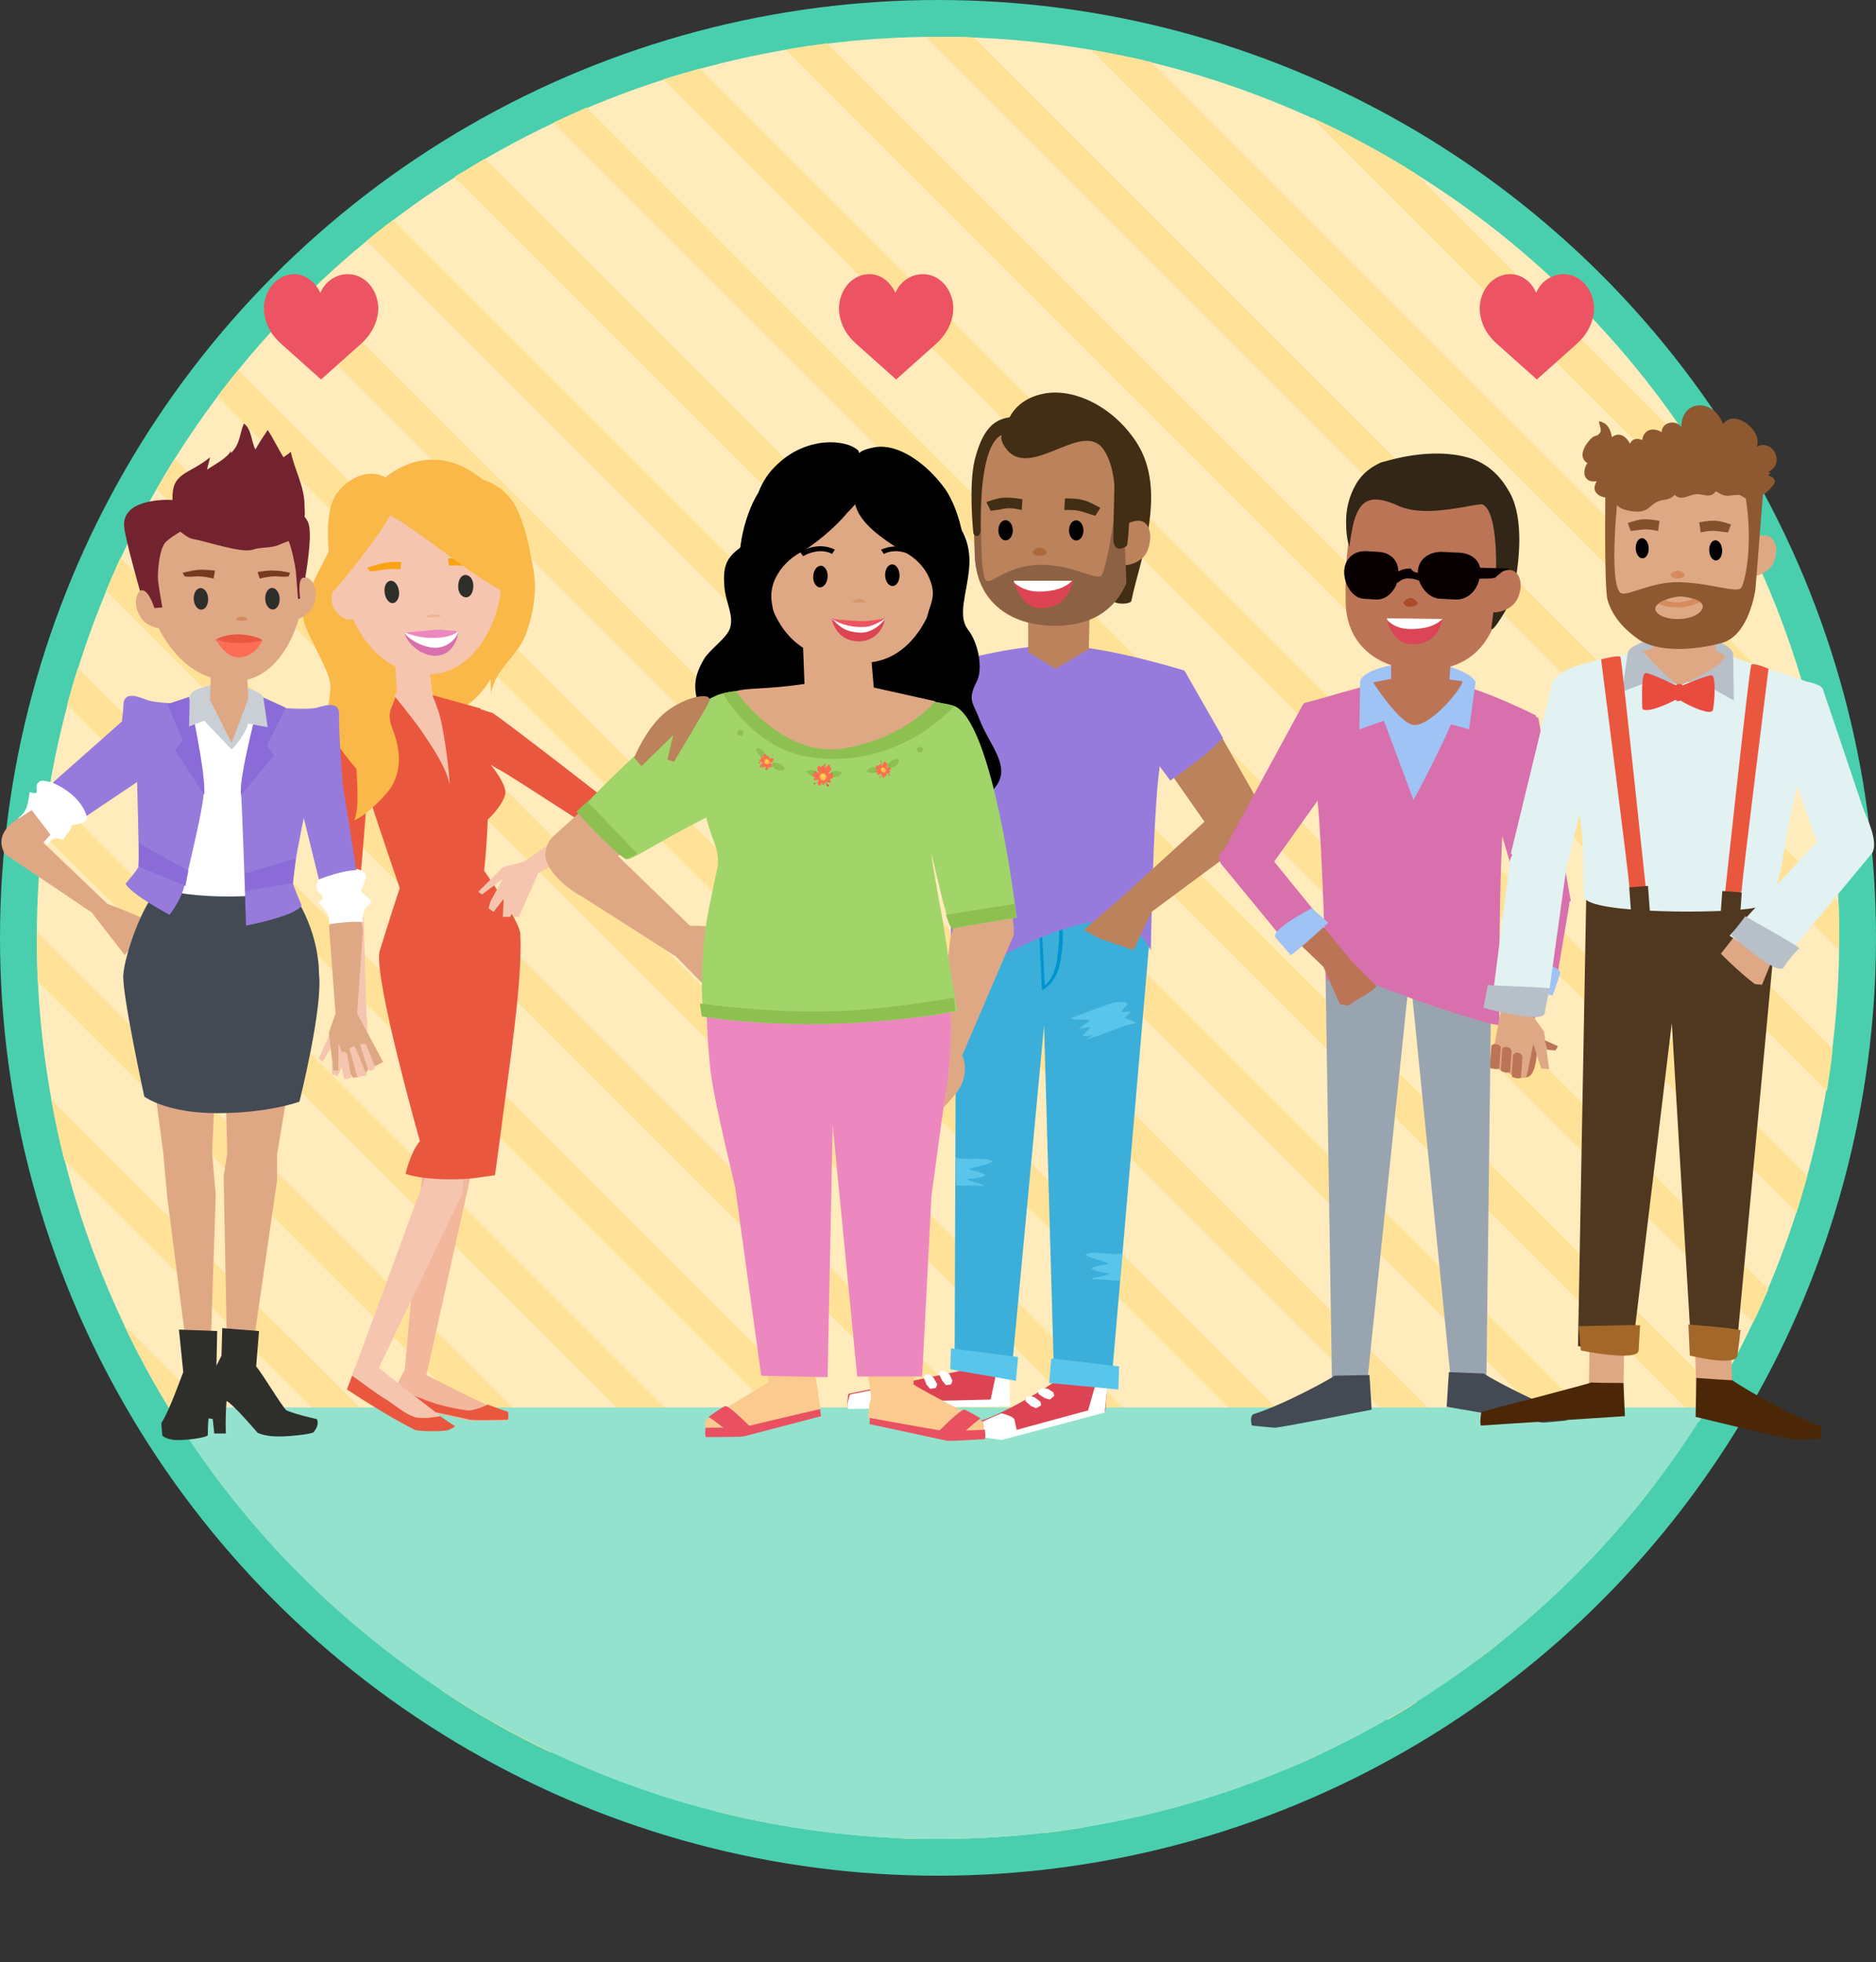 <svg version="1.1" id="know01" xmlns="http://www.w3.org/2000/svg" x="0px" y="0px" width="260px" height="272px" viewBox="0 0 260 272" xml:space="preserve"><rect x="0" y="0" width="260" height="272" fill="#333333" stroke="none"/><style type="text/css">.st0{fill:#49CFAE;} .st1{fill:#FFEBBB;} .st2{fill:#FFE298;} .st3{fill:#ED5463;} .st4{fill:#92E2CE;} .st5{fill:#F5C5AF;} .st6{fill:#2E2E2B;} .st7{fill:#FAB848;} .st8{fill:#F2B79C;} .st9{fill:#EA573F;} .st10{fill:#82512C;} .st11{fill:#FFE5A0;} .st12{fill:#F9A312;} .st13{fill:#D870AD;} .st14{fill:#F2B193;} .st15{fill:#ED87C0;} .st16{fill:#FFFFFF;} .st17{fill:#DFA885;} .st18{fill:#434A54;} .st19{fill:#977BDC;} .st20{fill:#8B6BD8;} .st21{fill:#CACFD6;} .st22{fill:#FBCA8E;} .st23{fill:#C5863E;} .st24{fill:#783A20;} .st25{fill:#FD6D56;} .st26{fill:#732330;} .st27{fill:#D48B5C;} .st28{fill:#DC4453;} .st29{fill:#3BAFDA;} .st30{fill:#0095CF;} .st31{fill:#BB825C;} .st32{fill:#5AC5EB;} .st33{fill:#422D15;} .st34{fill:#8D6144;} .st35{fill:#AD683A;} .st36{fill:#E95162;} .st37{fill:#BA7340;} .st38{fill:#543924;} .st39{fill:#A1D469;} .st40{fill:#8DC050;} .st41{fill:#E84D3F;} .st42{fill:#FB6E52;} .st43{fill:#F6BB43;} .st44{fill:#FFCE54;} .st45{fill:#D8966C;} .st46{fill:#99A4B1;} .st47{fill:#BC7457;} .st48{fill:#E6BD4B;} .st49{fill:#9EC3F4;} .st50{fill:#DC4457;} .st51{fill:#8B2A11;} .st52{fill:#312617;} .st53{fill:#080000;} .st54{fill:#A94C27;} .st55{fill:#4B2707;} .st56{fill:#503720;} .st57{fill:#E2F1F1;} .st58{fill:#B7BFC8;} .st59{fill:#A3672A;} .st60{fill:#8E5830;} .st61{fill:#D58B5C;} .st62{fill:#EA4B3F;}</style><circle class="st0" cx="130" cy="130" r="130"/><circle class="st1" cx="130" cy="130" r="124.9"/><path class="st2" d="M25.7 198.8l35.6 35.6c4.8 3.2 9.9 6.1 15.2 8.6l-59.3-59.3c2.4 5.1 5.3 10.2 8.5 15.1zM8.9 160.8l90.3 90.3c2.8.7 5.6 1.3 8.5 1.8L7.1 152.4c.5 2.8 1.1 5.6 1.8 8.4zM5.1 129.2v.8c0 2 .1 4 .1 6L124 254.8c2 .1 4 .1 6 .1h.8L5.1 129.2zM5.9 115.5l138.6 138.6c2-.2 3.9-.5 5.8-.8L6.7 109.7c-.3 1.9-.6 3.9-.8 5.8zM9.3 97.7l153 153 5.1-1.5L10.8 92.6c-.6 1.7-1 3.4-1.5 5.1zM14.7 81.9l163.4 163.4c1.5-.6 3.1-1.3 4.6-2l-166-166c-.7 1.6-1.4 3.1-2 4.6zM21.7 67.8l170.6 170.6c1.4-.8 2.8-1.6 4.1-2.5L24.2 63.6c-.9 1.4-1.7 2.8-2.5 4.2zM30.1 55L205 229.9c1.3-.9 2.5-1.9 3.7-2.9L33 51.3c-1 1.2-2 2.5-2.9 3.7zM216.4 220.2l3.3-3.3L43.1 40.3l-3.3 3.3 176.6 176.6zM50.8 33.4l175.8 175.8c1-1.2 2-2.5 2.9-3.7l-175-175c-1.3.9-2.5 1.9-3.7 2.9zM63 24.5L235.5 197c.9-1.4 1.7-2.7 2.5-4.1L67.2 22c-1.4.8-2.8 1.7-4.2 2.5zM76.7 17L243 183.3c.7-1.5 1.4-3 2.1-4.6L81.3 14.9c-1.6.7-3.1 1.4-4.6 2.1zM91.9 11L249 168.1l1.5-5.1L97 9.5c-1.7.5-3.5 1-5.1 1.5zM108.9 6.9l144.3 144.3c.3-1.9.6-3.8.8-5.8L114.6 6c-1.9.3-3.8.5-5.7.9zM130 5.1h-1.7l126.6 126.6V130c0-1.7 0-3.3-.1-5L135 5.2c-1.7-.1-3.3-.1-5-.1zM151.2 6.9l101.9 101.9c-.5-2.8-1.1-5.6-1.7-8.4L159.5 8.6c-2.7-.7-5.5-1.2-8.3-1.7zM181.8 16.3l62 62c-2.3-5-4.8-9.7-7.7-14.3l-40-40c-4.6-2.9-9.4-5.5-14.3-7.7z"/><g><path class="st3" d="M44.4 40.6c.6-1.5 2.1-2.6 3.8-2.6 2.3 0 4 2 4.2 4.3 0 0 .1.6-.1 1.6-.3 1.4-1.1 2.7-2.2 3.7l-5.6 5-5.6-5c-1.1-1-1.9-2.2-2.2-3.7-.2-1-.1-1.6-.1-1.6.2-2.3 1.9-4.3 4.2-4.3 1.5 0 2.9 1.1 3.6 2.6zm0 0"/></g><g><path class="st3" d="M124.1 40.6c.6-1.5 2.1-2.6 3.8-2.6 2.3 0 4 2 4.2 4.3 0 0 .1.6-.1 1.6-.3 1.4-1.1 2.7-2.2 3.7l-5.6 5-5.6-5c-1.1-1-1.9-2.2-2.2-3.7-.2-1-.1-1.6-.1-1.6.2-2.3 1.9-4.3 4.2-4.3 1.6 0 2.9 1.1 3.6 2.6zm0 0"/></g><g><path class="st3" d="M212.9 40.6c.6-1.5 2.1-2.6 3.8-2.6 2.3 0 4 2 4.2 4.3 0 0 .1.6-.1 1.6-.3 1.4-1.1 2.7-2.2 3.7l-5.6 5-5.6-5c-1.1-1-1.9-2.2-2.2-3.7-.2-1-.1-1.6-.1-1.6.2-2.3 1.9-4.3 4.2-4.3 1.6 0 3 1.1 3.6 2.6zm0 0"/></g><path class="st4" d="M130 254.9c45.1 0 84.7-23.9 106.6-59.8H23.4C45.3 231 84.9 254.9 130 254.9z"/><path class="st4" d="M130 254.9c45.1 0 84.7-23.9 106.6-59.8H23.4C45.3 231 84.9 254.9 130 254.9z"/><g><path class="st5" d="M44.2 146.7l1.9-4.3s1.3-1 2.2-1.7L46 128.1s.2-7.3 1.5-7.2c1.7.1 2.4 5.3 2.9 6.4l.4 13.8.1.1-.1 7.9h-1.2l-.4-.5-.4.4-.9.1-.4-1.5-.7 1.6-.8-.3v-1.1l.5-3.6-1.8 3-.5-.5z"/><path class="st6" d="M56.9 102.4s0-.1 0 0c0-.1-.1-.2-.1-.2l.1.2z"/><path class="st7" d="M63.9 65.9c3.3.3 6.4 1.4 8 5.2 1.1 2.6 1.6 5.4 2.1 8.3.4 2.5-.1 5.5-.9 7.9-1.1 3.7-4.5 5.1-5.1 9.1.1-.7 0-1.5 0-2.3-1.3 2.2-3.2 4-5.8 5.1-21.3 9 .3-33.5 1.7-33.3z"/><path class="st8" d="M54.9 192.6c0-.5.7-1.9 1.2-2.7l3.2-36.1 7.5 2.1-7.7 34.7c2.7 1.4 6.7 3.4 8.1 4h-.1c1.8.7 3.2 1.2 3.2 1.2s.2 1.1-.1 1.1c-.5 0-4.7.1-5.1 0-4.6-1-10.5-2.3-10.5-2.3l.3-2z"/><path class="st9" d="M54.9 192.5c1.9.7 3.7 1.5 5.6 2.1 1.4.4 2.8.7 4.2.9.8.1 2-.4 2.9-.8 1.6.6 2.8 1 2.8 1s.2 1.1-.1 1.1c-.5 0-4.7.1-5.1 0-4.6-1-10.5-2.3-10.5-2.3l.2-2c0 .1 0 0 0 0z"/><path class="st5" d="M48.8 190.7c.1-.3.3-1 .6-1.6l9-24.5c.9-.8.7-6 .9-6 1 .2 3.5 1.4 4.3 1.8 1.2.7.5 3.2.5 5l-11.6 24.2c2.6 2.1 6.5 5.1 7.8 6.1h-.1c1.6 1.1 1.1 1 1.1 1s-.1 1.1-.4 1c-.4-.2-2.9-.1-3.3-.3l-9.6-4.8.8-1.9z"/><path class="st9" d="M48.8 190.7c1.6 1.1 3.2 2.4 4.9 3.4 1.2.8 2.3 1.8 3.7 2.3.8.3 2.7.1 3.6-.1 1.4 1 2.1 1.4 2.1 1.4s-.6.4-.9.5c-.8.3-4.3.2-4.7 0-4.2-2.1-9.4-5.6-9.4-5.6l.7-1.9z"/><path class="st10" d="M64.7 126.7zM67.9 128z"/><path class="st11" d="M54.8 69.5l-.7-.2c.2.2.4.2.7.2z"/><path class="st9" d="M48.2 99.4c.2-.1.3-.2.5-.2l.8-.4c.3-.2.6-.3.8-.4l6.2-3 10.1 2.8v.1l1.2.4c.1 0 .3.1.4.1.9.4 18.6 14.2 18.6 14.2l-3.2 2.9s-12.9-8.4-14.2-9.1c-.2-.1-.8-.4-1.4-.8.9 1.1 2.3 3.1 2 4.2-.3 1.1-1.5 2.6-2.4 3.4-.1 2.7-.3 5.2-.5 7.1 2.1 3 4.9 7.3 5 8.7.4 6.3-1.6 18.9-2.9 29.1-.2 1.5-.4 3-.6 4.4l-2.1.3c-3.1.5-8.3.3-10.3-.5.9-3.5 2-4.5 2-4.5s-6.4-22.6-5.6-26.3c0 0 1.5-4.9 2.8-8.8-1.4-4-4-11.9-4.5-13.4-.3 5-1.2 14.8-1.2 14.8l-3.5.2s-1-20.6-1.1-21.6c-.2-2.1 3.1-3.7 3.1-3.7z"/><path class="st7" d="M54.9 95.9c0 1.1-.8 2.1-.9 3.2 0 1.2.4 1.8.8 3.1.7 2.2.7 4.6-.4 6.6-.8 1.5-3.9 4.4-5.3 4.9.7-1.6.4-4.9.3-7.1-5.1-6.1-4-6.4-3.6-11.2.2-2.3-3.6-7.6-3.8-9.9-.2-2.6 3.6-8.8 3.7-9.4.3-6 9.3 17.2 9.2 19.8z"/><path class="st5" d="M47.2 80.8c-.1-.3-.1-.7-.1-1-.8-6.7 4.2-12 10.8-12.8 6.6-.8 10.7 4.7 11.5 11.4.8 6.7-3.2 14.3-9 15-.3 0-.5.1-.8.1l.4 3.1c.2.4.5 1.2.8 2.1 1 3.2 1.8 11.7 1.4 9.6-.5-2.1-2.3-4.8-3.8-7-1.4-2-3.8-4.9-3.8-4.9l.4-.4-.2-3.6c-2.6-1.3-4.6-3.8-5.9-6.6-.1 0-.2.1-.3.1-.9.1-2.4-1-2.6-2.4-.2-1.4.4-2.6 1.2-2.7z"/><path class="st6" d="M53.3 82.1c.1.9.6 1.5 1.1 1.5.6 0 1-.8.9-1.6-.1-.9-.6-1.5-1.1-1.5-.6 0-1 .7-.9 1.6zM63.5 81.3c0 .9.5 1.5 1.1 1.5.6 0 1-.7 1-1.6 0-.9-.5-1.5-1.1-1.5-.6 0-1 .7-1 1.6z"/><path class="st12" d="M55.6 77.9s-1.5-.1-2.7.2c-.8.2-2 .6-2 .6l.4.5s.7 0 1.6-.2c.9-.2 2.6-.1 2.6-.1l.1-1zM62.1 77.4s1.5-.1 2.7.2c.8.2 2 .6 2 .6l-.4.5s-.7 0-1.6-.2c-.9-.2-2.6-.1-2.6-.1l-.1-1z"/><path class="st13" d="M56.1 87.8c.1.9 1.9 3.1 4.2 3.1 2.4 0 3.2-2.4 3.2-3.4 0 0-.7 1.3-3.3 1.4-2.1.2-4.2-1.5-4.1-1.1z"/><path class="st7" d="M46.9 68.1c3-3.5 6.1-2.3 6.5-1.9 0 0 7.2-6.7 15.2 1.9 1.2 1.3 2.5 7.1 2.6 14.6-5.3-2.3-11.5-8-17.1-11.3-2.1 3.7-8.3 11.4-8.2 10.7 0-4-1.5-11.1 1-14z"/><path class="st14" d="M61.1 85.4c0-.2-.5-.2-1-.2-.6 0-1 .2-1 .3 0 .2 2 0 2-.1z"/><path class="st15" d="M63.4 87.5s-2.8-.3-3-.2c-1.2.1-4.4.4-4.4.4s2.4 1.4 4.3 1.3c2-.1 3.1-1.5 3.1-1.5z"/><path class="st16" d="M56.1 87.7c.1.5 2.2 2.1 4.3 2.1 2.1-.1 3.1-1.8 3.1-2.3 0 0-.7.8-2.8.9-3.1.2-4.7-.9-4.6-.7z"/><path class="st5" d="M86.1 115.4l-13.2 6.4-.8-2 11-7.6c-.1-.1 6.4-.2 3 3.2z"/><path class="st5" d="M72.8 119.3c-.1.2-3.1.9-3.1.9l-3.4 3.4.5.4 2.9-2.2-1.7 3.1-.3 1 .7.5 1.4-1.8-.1 2.5h1l.3-.6.2.6h.7l3.2-7.2-2.3-.6z"/><g><path class="st16" d="M10.7 108.6c.4.7.2 2 .6 2.7l.2.4c-.1-.1-.1-.3-.2-.4l-.1-.2c1.5 2.7 1 2.9-1.3 3.3 0 .8-.9 1.3-1.1 2-1.3-.4-1.5-.2-2.3.7-1.2-1.6-2.9-2.6-4-3.7 1.3-.9 1.4-2.1 1.6-3.6 1.7.5.6-.5 1.1-1.2.6-.8 1.1-.1 2.4-.2 1.7.1 1.9-1.9 3.1.2z"/><path class="st10" d="M36.9 129.4l-9.4-.2.1-5.2 11.3.2z"/><path class="st16" d="M32.1 96.2l-12.5 2.9-.2 7.1 3.7 21.7 16.2.7 3.2-22.9.8-6.3z"/><path class="st17" d="M46.5 140.5l-.9-12.1c.5-1.1.8-4.2 2.6-4.5 1.4-.2 2.1 5 2.1 5l-.8 11.6 3.6 6.7-1.1.6-.6-.3-.1.6-.7.6-1.1-1.3.2 1.9-.8.1-.6-1.1-1.4-3.7v3.8h-.7l-.6-5.1c-.2.2.5-1.6.9-2.8zM30.6 133.2l-1.2 26.6.5 5.9-.8 23.8c-1.2-.2-1.8-.5-3-.7l-2.9-22.7-.6-6.5-3-22.7c1.9-2.4 10.5-5.4 11-3.7zM42 138.4L38.4 160v3.6l-3.8 26.3c-1.1-.1-1.9-.2-3.1-.4l-.5-26.4.5-3.3-.7-24.5c.4-1.6 9.5.7 11.2 3.1z"/><path class="st6" d="M30.7 187.9l.1-3.8 5.1.4-.4 4.9c1 1.2 3.4 5.3 4.2 6.1 1.4.6 4.2 1.2 4.2 1.2s.2.3.1.8-.4.8-.5 1c-.2.3-3.9.7-5.5.6-1.6-.1-2.3-.5-2.3-.5s-3.4-4-4.3-4.4c-.2 2.3-.1 4.5-.1 4.5h-1.6l-.5-4.6-.1-3 1.6-3.2z"/><path class="st6" d="M22.4 197.2c1.1-1.7 2.7-6.3 3-7l-.6-5.9 5.3.2-.1 4.7c.2.4.4.8.5 1.1 0 .6.2 1.2.1 1.7-.1.2-.4 3.1-.3 2 .1-.8-.8 2.7-.8 2.7l-.6-.1c-.1 1.1-.1 2.1-.1 2.3 0 .4-3.4.8-4.6.7-1.2-.1-1.7-.6-1.7-.6s-.2-1.8-.1-1.8zM47.9 120.4c.1 0 .3.1.4.1l-.4-.1z"/><path class="st16" d="M46.8 120.3c.7.1 1.5 0 2.2.1l.4.1c-.1 0-.3-.1-.4-.1l-.2-.1c2.6.5 2.1 1.2 1.2 3.2.5.5 1.2 1 1.5 1.6-1 .7-1.3 1.4-1.2 2.7-1.5-.1-3.3.1-4.7.3.1-1.6-.6-1.9-1.4-3 1.2-1-.1-1.1-.3-1.9-.2-1 .3-1.2.9-2.2.9-1.4 0-1 2-.7z"/><path class="st17" d="M2.5 113.5l1.9-1.2 2.6 3.4-1 1.1 8.9 8.5c1.2.4 5.4 2.1 5.4 2.3 0 1.1-3 4.8-3 4.8l-4.5-5.8h.1L.7 118.4c-1.8-3 1.8-4.9 1.8-4.9z"/><path class="st18" d="M41.5 152.7s3.3-13.1 2.7-17.8c0 0 .2-5.8-3.9-11.5-4.4 1.2-14.1 1.2-18.2-.3-2.5 2.3-4.8 9.4-5 11.9-.3 2.3 2.9 17 2.9 17s3 2.3 10.1 2.3c7.2 0 11.4-1.6 11.4-1.6z"/><path class="st19" d="M16.9 100c.1-1 .2-1.8.2-2.3.1-1.9 1.9-1.2 3.2-.7 1.3.5 5.1.6 6.1.4 0 0 2 10 1.8 12.8-.1 1.9-1.7 8.7-2.7 12.8-.5 1.9-2 3.8-2 3.8s-5.3-2.8-6.1-4.3c0 0 1.8-2.1 1.8-2.4.1-1.4-.2-11.7-.2-11.7l-7 4.7s-.6-2.8-4.7-4.6l9.6-8.5z"/><path class="st20" d="M28.3 110.2l-4-6.2 1-1.4-2.1-5 3-1c0-.1 2.4 10.7 2.1 13.6zM19.3 116.9l6.8 3.8-.4 2.1-6.5-2.7z"/><path class="st19" d="M44.2 121.9c3.3-1.3 5.2-1.3 5.2-1.3l-1.9-11.8s-.6-7.8-.5-9.7c.1-1.9-1.8-1.4-3.1-1-1.3.3-5.1.1-6.2-.2l-1.4-.4s-3.1 9.5-2.9 12.2.7 18.6.7 18.6 6.9-1.3 7.7-2.8c0 0-1.2-2.8-1.2-3.1-.1-1.4 1.5-9 1.5-9l2.1 8.5z"/><path class="st20" d="M33.4 110.2l4.6-5.5-1-1.4 2.6-5.2-3.5-1.6s-3 10.8-2.7 13.7zM41 119l-7.1 2.1.1 2.4 6.6-1.1z"/><path class="st21" d="M28.3 99.9l-2.1.8.1-4.2c.2-1.1 3.1-1.5 3.1-1.5l-.1 1c1.3-.3 3-.4 4.9.4v-1.1s2.1.7 2.3 1.4l.6 4.1-2.7-.5c-.5 1.8-2.3 3.6-2.3 3.6l-3.8-4z"/><path class="st22" d="M23.9 84.2c.2 1.4-.1 2.4-1 2.5-.9.1-2.5-.9-2.6-2.4-.2-1.4.4-2.7 1.3-2.8.9-.1 2.2 1.3 2.3 2.7z"/><path class="st23" d="M20.6 74.5s.1 0 0 0c.1 0 .1.1.2.1l-.2-.1zM20.8 74.6l.7.4c-.3-.1-.5-.3-.7-.4z"/><path class="st17" d="M19.8 81.6c.1 0 .1 0 .2-.1 0-.2-.1-.4-.1-.6-1-6.7 3.9-12.2 10.6-13.2 6.6-1 10.4 3.5 11.4 10.2.1.7.1 1.4.2 2 .1 0 .2 0 .3.1 1.2.4 1.7 2.1 1.1 3.8-.3.9-1.2 1.6-2.1 2-1.2 4.1-3.7 7.6-7.1 8.4l.1 2.7-2.3 6.1-3-6 .1-3.1c-3.2-1-5.6-3.7-7.2-6.8-1-.2-2.1-.7-2.6-1.7-.9-1.5-.7-3.2.4-3.8z"/><ellipse transform="rotate(177.17 27.826 83.056) scale(1)" class="st6" cx="27.8" cy="83.1" rx="1" ry="1.5"/><ellipse transform="matrix(-.999 .05 -.05 -.999 79.77 164.013)" class="st6" cx="37.9" cy="83" rx="1" ry="1.5"/><path class="st24" d="M29.8 79.1s-1.4-.2-2.5-.1c-.8.1-2 .4-2 .4l.3.5s.7.1 1.5 0c.9-.1 2.5.3 2.5.3l.2-1.1zM35.7 79.3s1.4-.3 2.5-.2c.8 0 2 .3 2 .3l-.2.5s-.7.1-1.5 0c-.9-.1-2.5.3-2.5.3l-.3-.9z"/><path class="st9" d="M36.4 88.8s-.3-.5-2.4-.8c-2.1-.3-3.8.4-4.1.7-.4.3 4.5 1.2 6.5.1z"/><path class="st25" d="M30 88.6c1.9.8 4.3.6 6.3.2l-.2.1.3-.2s-.8 2.1-2.9 2.4c-2.1.3-3.3-2-3.6-2.5-.1-.1-.1.2.1 0z"/><path class="st26" d="M23.9 69.3c-.1-3.9 2.1-3.4 5.2-5.9-.1.6-.3 1.1-.4 1.7 1-.7 2.8-1.6 3.3-2.6v.3c1.3-1.2 1.2-2.7 1.8-4.1 1.1.8 1 2.5 1.6 3.6.5-.9 1.1-1.8 1.7-2.7.8 1.2 1.5 2.7 2.2 3.8.3-.3.8-.5 1-.8.5 2.5 1.9 4.8 1.9 7.4 0 .5.1 1.1 0 1.6.3.4.5.7.6 1.1.5 1.9-.5 7.4-.5 7.4-1.2-.4-.7 2.9-.7 2.9h-.3s-.2-2.7-.3-3.8c-.1-.8-.5-3-1-4.2-.5.2-1.1.4-1.5.6-1.2.4-2.3.2-3.5.6-1.6.5-6.5-1.2-8.3-1.5-.5-.1-1.1-.5-1.7-1-.7.4-1.6 1-2 1.4-.9.8-1.2 4.2-1.1 5.3.1 1 .6 3.8.6 3.8l-1.1.1s-.9-3-2-2.4c0 0-2-7-2.2-8.9-.3-3.6 5-3.8 6.7-3.7z"/><path class="st27" d="M32.7 85.9c0 .2 1.6.2 1.6 0s-.3-.4-.8-.4-.8.2-.8.4z"/></g><path class="st5" d="M51.9 147.7l-1.2-3h-.5l-.3.1 1.1 3.5.5.1.4-.3zM50.8 149l-1.5-3.7-.3-.3-.5.3v.3l1 3.7zM48.7 149.4l-1 .2-.7-3.3.2-.4.6-.1.3.3z"/></g><g><path class="st28" d="M153.6 190.3l-.4 5.3s-13.3 3.7-14.7 3.7c-.3 0-3.1-.5-3.1-.5s-.4-1.6.3-1.8c4.5-1.3 13-7 12.6-7-.4.2 5.3.3 5.3.3z"/><path class="st16" d="M138.8 195.9s1.7.4 1.8.9c.1.4.3 1.4.3 1.4l9.9-2.7 1.2-4.2 1.6-.2-.5 4.7-14.3 3.8-3.5-.5-.2-1.2s.1-.4 1-.8c1-.5 2.7-1.2 2.7-1.2z"/><path class="st28" d="M139.8 190v4.8s-20.4.4-22.2.4c-.4 0 0-2 0-2s17.4-3.5 16.8-3.5c-.5 0 5.4.3 5.4.3z"/><path class="st29" d="M132.3 189.9l.2-56.4c1.9-3.3 13.9-8.2 13.9-8.2 3.8.8 11.6 2.6 12.9 5.1L154 192l-7.9-.4-1.4-49.5-4.6 49.1-7.8-1.3z"/><path class="st30" d="M147.4 128H144v.6l.4 8.7.3-.2s1.5-.8 2.1-3.1c.3-1.2.5-2.8.5-4.1v-1.3l.1-.6zm-3 .8h.6c.6 0 1.2-.1 1.8-.1v1.3c-.1 1.2-.2 2.8-.5 4-.4 1.5-1.1 2.3-1.5 2.6l-.4-7.8z"/><path class="st31" d="M164.3 93.3l10.7 18.9-1.2 3.2-5.4.6L157 99.7c.1-.2 4.4-8 7.3-6.4z"/><path class="st19" d="M132.5 107.4c-2-1.2-5.3-4.4-7.2-6.3l6.9-9.2.1-.1h.1c.1-.1.3-.2.5-.2 2.1-.6 9.4-2.4 14.7-2.1 6.3.3 15.7 3.2 16.4 3.4.1 0 .2.1.2.2 0 0 .1 0 .1.1l5.2 9.1c-1.1 1.1-2.3 2.2-3.5 3.1s-2.5 1.9-3.8 2.8l-1.5-2v.3c-.9 6.2-1.2 25.2-1.2 25.2s-2.2-4.1-5.5-4.1c-9.2 0-21.7 9.1-21.8 8.5-1.4-11.6 1.3-24.6.7-29l-.4.3z"/><path class="st31" d="M155.3 124.5l16.8-15.3s4.9 2.8 2.6 6l-15.1 11.2-2.5 5.3-4.7-1.6-2.2-1.2 5.1-4.4z"/><path class="st32" d="M155.1 189.4l-.1 3.2-9.6-.9.3-3.4zM151.6 143.3c-.4.3-1.1.4-1.6.3.4-.4.8-.8 1.1-1.2-.5 0-1.1.1-1.6.3.4-.5 1.1-.8 1.6-1.3-.9-.1-1.9 0-2.8-.2 1-.4 2-.8 3.1-1.2 1-.3 2.9-1.2 3.9-1.1h-.1 0c.4-.1.8 0 1.1.3-.3.3-.7.7-.9 1.1.4 0 .9-.2 1.3 0l-.8.8c.5.2 1.1.4 1.6.7-2.3.4-4.7 1.7-7 2.3.4-.2.8-.5 1.1-.8zM137.6 161c-1 .6-2.3.6-3.4 1.1.8.2 1.7.3 2.4.8-.7.4-1.8.5-2.6.5.7.5 1.7.5 2.5 1-1.4-.1-2.7 0-4-.1-.1-1.4 0-2.7-.1-3.8v-.1c1.2.6 3.9-.2 5.2.6zM150.4 173.9c1 .7 2.2.7 3.3 1.3-.8.1-1.7.2-2.5.6.7.5 1.7.6 2.6.7-.7.5-1.8.4-2.6.8 1.4 0 2.7.2 4 .2.2-1.3.2-2.7.4-3.7v-.1c-1.2.5-3.9-.5-5.2.2z"/><path class="st16" d="M123.8 192.1l.2 2.2 13.3-.3.9-4.3 1.7.3.1 4.9-22.2.4s-.8.3 0-2l6-1.2z"/><path class="st32" d="M141.1 188.1l-.3 3.3-9.1-1.6.1-2.9z"/><path class="st16" d="M128 190.9l.4 1 .5.6.8-.1.2-.5-.5-.9-.5-.5h-.6zM130.1 190.4l.5 1 .5.6.7-.1.2-.5-.4-.9-.6-.4-.6-.1zM142.1 194.2l.8.7.7.3.7-.4-.1-.5-.8-.6-.6-.2-.6.2zM143.9 193.2l.9.6.7.2.6-.5-.1-.5-.8-.5-.7-.1-.6.3zM143 81.4c.1 0 .3-.1.5-.1V81l-.5.4z"/><path class="st31" d="M146.8 59.5c6.6.5 11.1 6.2 10.8 13.4-.2 5.9-1.8 10.9-6.6 12.9l-.1 4.2-4.6 2.7-3.8-2.3v-4.1c-4-1-7.2-4-7.4-9.3-.6-13.2-.5-18.4 11.7-17.5z"/><path class="st33" d="M157.5 61.3c-3.4-5.2-9-7.6-13-6.7-2.4.5-4.4 2-5 4.4-.2.8-1.4 1.2-.2 3 3.1 4.6 9.9-3 13.1-.3.2.1 2 1.9 2.1 6.6 0 1.8.3 7.2-.5 14.3-.2 1.4 2.7 1.2 2.8.7 1-5.2 5.2-15.1.7-22z"/><ellipse transform="scale(-1) rotate(-.783 -10764.166 20398.409)" cx="139.4" cy="73.6" rx="1" ry="1.4"/><ellipse transform="rotate(179.231 149.178 73.51) scale(1)" cx="149.2" cy="73.5" rx="1" ry="1.4"/><path class="st33" d="M147.6 69.1s1.6-.1 2.8.3c.9.3 2.1 1 2.1 1l-.7 1.1s-.9-.3-1.9-.6c-.9-.3-2.4-.2-2.4-.2l.1-1.6zM141.7 69.2s-1.6-.3-2.8-.2c-.9.1-2.2.6-2.2.6l.6 1.2s1-.1 1.9-.3c1-.2 2.4.2 2.4.2l.1-1.5z"/><path class="st31" d="M154.4 74.6c-.7 1.7-.8 3.1.3 3.6s3.6-.1 4.3-1.8c.7-1.7.5-3.6-.6-4.1-1.2-.5-3.3.6-4 2.3z"/><path class="st34" d="M156.1 80.4v.5c-1.5 3.3-4.2 5.5-8.8 5.8-6 .4-11.9-2.4-12.2-9.7-.1-3.4-.1-6.4.2-8.8l.8-.7s-.5 11.5.5 12.9c.6.9 3-2.3 8.2-2.1 4.4.2 7.3 2.3 7.9 1.4.6-.9 1.7-7 2-11 0 0 .7.7.9 2.4s.5 9.3.5 9.3z"/><path class="st28" d="M144.2 84.3c2.3 0 3.8-1.1 4.5-3.7l-8.2-.1s.8 3.7 3.7 3.8z"/><path class="st16" d="M148.6 80.5c-1 1-2.5 1.5-4.6 1.5-1.6 0-2.7-.6-3.4-1.2-.1-.2-.1-.3-.1-.3h8.1z"/><path class="st33" d="M134.9 73.9s-.7-6.5.2-10.2c1.3-5.1 3.3-5.6 5-5.9 1.7-.3.1 2.1-1.2 2.5-3.4 1.2-3 13.4-3 13.4s-.1.6-.5.6-.5-.4-.5-.4zM154.3 74.4s.1-6.6.2-7.7c.1-1.6 2.3 3.6 2.1 4.8-.2 1.2-.1 2.3-.4 4.1 0 .1-2 1.5-1.9-1.2z"/><path class="st35" d="M145.1 76.5s-.4-.6-1-.6-1 .6-1 .6c0 .7 2 .7 2 0z"/><g><path class="st17" d="M81 112l-4.4 4 5.9 4.5 5.6-3.3z"/><path class="st36" d="M113.1 192l.7 4.3s-6.1 1.6-10.7 2.8c-.4.1-4.7.1-5.2.1-.3 0-.1-1.3-.1-1.3s11.6-5.3 11.1-5.3c-.5.2 4.2-.6 4.2-.6z"/><path class="st22" d="M97.7 196.9s5.9-3.5 8.8-5.3l-.7-5 6.5-1.7.6 5.2s.5 2.5.5 3.3l.3 1.9s-6 1.4-10.6 2.5c-.4.1-4.7.1-5.2.1-.3.1-.2-1-.2-1z"/><path class="st36" d="M104.3 198.1s-3.3-3.4-3.8-3.2c-.5.2-2.3 1.5-2.3 1.5s2.9 1.9 3 2.6c0 .6 3.1-.9 3.1-.9z"/><path class="st37" d="M125.2 69.3h.4c.4.3.7.7 1.1 1l-1.5-1z"/><path d="M101.2 87c.5-1.8-.6-3.4-.8-5.6-.2-2.5.1-3.8 1.7-5.1 1.4-1.1 1.2-1 1.7-3.4 1.4-6.2 4.9-8.3 8.1-9.6 4.7-1.9 6-.5 8.9.3 4.3 1.1 8.5 5.6 9.3 6.2 3.7 3.1 4.5 6 4.2 9.1-.3 3.3-1.6 6.4-.2 8.3 1.6 2 2.1 5.6 1.3 7.2-1.4 2.7-.5 3 .3 5.2 1.4 3.7 4.4 6.5 2.4 9.3-3 4.3-3.2-1.5-7.1.8-1.7 1-2.9 3.4-5 3.2-3-.2-2.4-3-5.8-1.9s-5.6 4.6-9.6 2.9c-2.6-1.2-1.6-1.6-4.6-1.6-2.2 0-4.8-.5-7.2-1.6-2.6-1.3-2.3-3.2-1.2-5.5 1.7-3.5.5-3.7-.7-7.3-.9-2.6-.7-4.2.7-6.6.9-1.4 3.2-2.9 3.6-4.3z"/><path class="st17" d="M124.1 151.9s4.1-5.2 4.7-5.7c.4-.4.9-.7 1.2-.9l1.7-15.2c.6-2.5 2.2-6.2 4.4-6.6 4.8-.8 4.4 6.1 4.4 6.1l-7.1 16.6h-.1c.7 1.3.5 3.4-.4 4.8-2 2.8-5.7 5.9-5.7 5.9l-1.8-.5 2.9-5.7-3.5 1.9-.7-.7z"/><path class="st36" d="M120.8 193.1l-.3 4.3s6.1 1.3 10.7 2.3c.4.1 4.7-.2 5.2-.2.3 0 .1-1.3.1-1.3s-11.9-4.6-11.4-4.6-4.3-.5-4.3-.5z"/><path class="st22" d="M120.7 193.3l-.8-5.5 6.9-.5-.2 4.6c1.3.9 9.7 5.2 9.7 5.2s.2 1.1-.1 1.1c-.5 0-4.7.2-5.2.2-4.7-.8-10.7-1.9-10.7-1.9l.2-2c.2-.3.2-.8.2-1.2z"/><path class="st36" d="M129.9 198.6s3.3-3.4 3.8-3.2c.5.2 2.2 1.2 2.2 1.2s-2.8 2.1-2.8 2.7c0 .6-3.2-.7-3.2-.7z"/><path class="st15" d="M131.7 139.9s.3 4.8-.4 10c-.6 3.8-2.2 15.8-2.2 15.8l-1.3 25.1h-9l-3.4-34.9-.7 35-9.2-.2-3.6-26.1s-2.8-11.5-3.3-15.3c-.7-4.7-.7-11.6-.7-11.6l33.8 2.2z"/><path class="st38" d="M119.4 65.6c0-.1.1-.2.1-.2l.2.2h-.3z"/><path class="st17" d="M75.6 118.1c.7-4.8 7.1-2.3 7.1-2.3l12.9 12.5c.8 0 5.7.2 5.8.5.3 1-2.6 9-2.6 9l-5.1-5.2-13-8.3c-2.3-1.2-5.4-3.9-5.1-6.2z"/><path class="st39" d="M131.2 131.1c-.3-1.9-.6-4-1-5.9-.3-1.8-1.2-6.7-1.1-6.8 1.1 4.3 2.3 10.5 3.1 10.3 1.2-.3 8.7-1.5 8.7-1.5s-3.2-27.6-8.8-29.4c-1.5-.5-11.6-1.9-15.4-2.3-3-.3-10.9 0-14.3.3-.4-.1-2.5.3-3.1.6-7.2 3.1-19.2 16.2-19.2 16.2s4.3 4.9 6.7 6.5c.5.3 4.4-2.4 11.1-5.8.1.7.6 2.2 1.1 3.5.5 1.3.7 2.7.3 4.1-.6 2.8-1.6 7.3-1.8 10.1-.6 8.8.2 10 .2 10 11.4 1.6 22.2.9 28.7.1l1.7-.2c2.9-.4 4.6-.8 4.6-.8s-1-5.5-1.5-9z"/><path class="st40" d="M115.6 106.9c-.3 0-.7.4-.7.4v.2s.5.2.8.2c.8-.1 1-.6 1-.6s-.4-.3-1.1-.2zM112.8 107.6c.3.1.8-.1.8-.1v-.2s-.3-.4-.7-.5c-.8-.2-1.2.2-1.2.2.1-.1.3.4 1.1.6z"/><path class="st41" d="M114.3 108.1c.1.3.2.5.3.8 0 0-.1.1 0 .1h.2l.1-.1v-.1h-.1c-.3-.2-.3-.5-.5-.7.1-.1 0-.1 0 0zM112.8 108.7h.2s.1-.1 0-.1c.3-.1.5-.3.7-.5 0 0 0-.1 0 0-.2.2-.5.4-.7.5-.1-.2-.3 0-.2.1zM114.7 107.5c.2 0 .4-.1.6-.2h.1v-.1c0-.1-.1-.1-.2-.1v.1c-.1.2-.3.2-.5.3-.1 0 0 0 0 0zM114.2 106c.1.1.1.6 0 .9h.1c.1-.3 0-.8 0-.8l.1-.1-.1-.1c-.1 0-.1 0-.1.1zM112.9 106.9c-.1 0-.1 0 0 0v.2h.1c.2 0 .4.1.5.4l.1-.1c-.2-.2-.3-.3-.6-.4 0-.1 0-.2-.1-.1 0-.1 0-.1 0 0z"/><path class="st42" d="M112.6 107.3c-.2.2.2.4.4.5-.1.1-.4.2-.2.3.2.1.5 0 .7-.1-.1.3-.2.6-.1.8.1.2.3.1.4-.1 0-.1.1-.1.1-.2 0 0 .1.1.1.2s0 .1.1.1c.2-.1.3-.4.3-.6.1.2.4.3.6.3.3 0 .1-.3 0-.5.2 0 .6-.2.5-.5-.1-.3-.5-.3-.8-.3.2-.1.4-.3.5-.6 0-.2 0-.3-.2-.2 0-.1.1-.3 0-.3-.1-.1-.2-.1-.3 0-.2.1-.3.3-.4.5 0-.3-.1-.7-.4-.4l-.1.1c-.1 0-.2-.1-.2-.1-.1-.1-.2 0-.3.1-.1.1 0 .3 0 .4 0 .2.2.3.3.4h-.4c-.3.1-.5.1-.6.2z"/><path class="st43" d="M113.6 107.6c0 .3.2.6.5.6.2 0 .3-.1.4-.3.1-.3 0-.6-.3-.7-.2-.1-.6.1-.6.4z"/><path class="st44" d="M113.8 107.5c0 .1 0 .2.1.3.1.1.3.1.4 0 .1-.1.1-.3 0-.4-.2-.1-.4-.1-.5.1z"/><path class="st40" d="M123.5 105.5c-.3.1-.5.7-.5.7l.1.2s.5 0 .8-.1c.7-.4.7-.9.7-.9.1-.2-.4-.3-1.1.1zM121.2 107.1c.3 0 .7-.4.7-.4v-.2s-.5-.2-.8-.2c-.8.1-1 .6-1 .6-.1 0 .3.3 1.1.2z"/><path class="st41" d="M122.7 106.9c.1.2.3.3.5.5v.1h.1v-.1-.1h-.1c-.2-.1-.3-.3-.5-.4zM121.9 107.8h.1v-.1c.1-.2.3-.4.4-.6-.1.2-.2.4-.4.6-.1-.1-.2 0-.1.1zM122.8 106.4c.1-.1.3-.2.4-.3h.1v-.1s-.1-.1-.1 0v.1c-.1.1-.3.2-.4.3zM122 105.5c.1 0 .1 0 0 0 .1 0 .2.4.3.6 0-.2-.2-.6-.2-.6v-.1l-.1.1c0-.1 0 0 0 0zM121.4 106.5c0 .1 0 .1.1.1s.3 0 .5.1v-.1c-.2-.1-.3-.1-.5-.1 0 0-.1-.1-.1 0 0-.1 0 0 0 0z"/><path class="st42" d="M121.3 106.9c-.1.2.3.2.4.2-.1.1-.2.3 0 .3s.4-.1.5-.2c0 .2 0 .4.2.6.1.1.2 0 .2-.2v-.1l.1.1h.1c.1-.1.1-.4 0-.5.1.1.4.1.5 0 .2-.1 0-.2-.1-.3.2-.1.4-.3.2-.4-.2-.1-.4 0-.6 0 .1-.2.2-.3.2-.5 0-.1-.1-.2-.2-.1 0-.1 0-.2-.1-.2s-.2 0-.2.1c-.1.1-.2.3-.2.5-.1-.2-.3-.5-.4-.2 0 0 0 .1-.1.1h-.2c-.1 0-.1.1-.2.1 0 .1.1.2.1.3.1.1.2.2.3.2-.1 0-.2.1-.3.1 0-.1-.1 0-.2.1z"/><path class="st43" d="M122.1 106.8c.1.2.3.3.5.3.1-.1.2-.2.2-.3 0-.2-.2-.4-.4-.4-.2-.1-.4.1-.3.4z"/><path class="st44" d="M122.2 106.6c0 .1.1.2.1.2.1 0 .2 0 .2-.1s0-.2-.1-.3c0 0-.2.1-.2.2z"/><g><path class="st40" d="M107.9 105.8c-.3-.1-.9 0-.9 0l-.1.2s.3.5.6.6c.8.4 1.2.1 1.2.1.1-.1 0-.6-.8-.9zM105.3 104.7c.2.2.8.4.8.4l.1-.1s-.1-.5-.3-.8c-.6-.6-1-.5-1-.5-.1 0-.2.4.4 1z"/><path class="st41" d="M106.3 105.9c-.1.2-.1.4-.1.6 0 0-.1 0-.1.1v.1h.2c-.1-.4 0-.6 0-.8zM105.1 105.7l.1.1s.1 0 .1-.1h.7-.7c0-.1-.2-.1-.2 0zM106.7 105.7c.1.1.3.1.5.1 0 0 0 .1.1.1h.1s0-.1-.1-.1c-.3 0-.4 0-.6-.1zM107.1 104.6c-.1 0-.1 0 0 0 0 .1-.2.4-.4.6.1-.1.4-.5.4-.5h.1c0-.1 0-.1-.1-.1 0-.1 0 0 0 0zM105.9 104.6c-.1 0-.1 0 0 0l-.1.1h.1c.1.1.2.3.2.5h.1c0-.2-.1-.3-.2-.5-.1 0 0-.1-.1-.1z"/><g><path class="st42" d="M105.5 104.8c-.2 0 0 .4 0 .5-.1 0-.3 0-.3.1.1.2.3.2.5.3-.1.1-.3.3-.4.5 0 .2.1.2.3.1 0 0 .1 0 .1-.1v.2c.1 0 .3-.1.4-.2 0 .2.1.4.2.4.2.1.2-.2.2-.3.1.1.4.1.5-.1 0-.2-.2-.4-.4-.5.2 0 .4 0 .5-.1.1-.1.1-.2 0-.2.1-.1.1-.1.1-.2s-.1-.1-.2-.1-.3 0-.5.1c.1-.2.2-.5-.1-.4h-.1c-.1 0-.1-.1-.1-.2s-.1-.1-.2-.1-.1.2-.2.2v.4c-.1-.1-.2-.1-.3-.2.3-.1.1-.2 0-.1z"/><path class="st43" d="M106 105.3c-.1.2-.1.5.1.6.1.1.2 0 .4 0 .2-.1.2-.4.1-.5-.2-.2-.4-.3-.6-.1z"/><path class="st44" d="M106.2 105.3c-.1 0-.1.1-.1.2s.1.2.2.1c.1 0 .2-.1.1-.2.1 0-.1-.1-.2-.1z"/></g></g><circle class="st40" cx="102.6" cy="101.6" r="0.4"/><circle class="st40" cx="127.5" cy="103.9" r="0.4"/><path class="st40" d="M132.1 128.7c1.2-.3 8.7-1.5 8.7-1.5s0-.7-.2-1.9l-9.5 1.5c.4 1.2.7 2 1 1.9zM81.4 111.1c-1.2 1.1-1.5 1.4-1.5 1.4s4.3 4.9 6.7 6.5c.2.1.8-.1 1.7-.7l-6.9-7.2zM126.1 141.1l1.7-.2c2.9-.4 4.6-.8 4.6-.8s-.1-1-.2-1.8c-1.9.3-10.7 1.9-18.4 1.9-7.2.1-14.6-.8-16.8-1.1.1 1.1.3 1.8.3 1.8 11.6 1.7 22.4 1 28.8.2zM102.7 95.8s-.9 0-1.4.1c-.5.1-1.1.2-1.1.2s4.2 7.6 11.8 8.8c12.5 2 20.2-7 20.2-7-2.6-.7-11.1-2.6-17.7-2.7l-11.8.6"/><path class="st17" d="M107.5 79c.4 1.6.2 2.7-.8 2.9-1 .2-3-.7-3.4-2.2-.4-1.6.1-3 1.1-3.3 1.1-.2 2.7 1.1 3.1 2.6z"/><path class="st17" d="M120.8 91.8c7.3-1 10.2-10.5 9.7-16.9-.6-6.7-5.6-10.2-12.4-9.7-6.7.6-13.1 5.8-12.5 12.5.4 4.5 1.6 9.4 5.7 12.1l.2 5c-5.4.8-7.8.5-9.5 1 0 0 6.5 9.5 15.2 7.9 8.6-1.6 12.4-6.5 12.4-6.5l-8.5-1.9-.3-3.5z"/><g><path d="M111.3 77.1l-.4-.6c2.6-1.5 4.7-.4 4.8-.3l-.4.6c0-.1-1.7-1-4 .3z"/></g><g><path d="M126.6 77.1c-2.3-1.3-4-.4-4.1-.3l-.4-.6c.1 0 2.1-1.2 4.8.3l-.3.6z"/></g><path d="M131 67.8c-2.5-3.5-6.5-6.4-9.8-5.8-1.6.3-2 .7-2 .7l-.1.1c-.1-.1-.1-.2-.1-.3-1.7-1.7-7.3-2-11.3 1.9-1.1 1-2 2.3-2.6 3.9-2 3.1-3.5 9.5-2 12.9.8 1.8 2.4 5 4.3 4.9-.2-2-.9-3.1-.2-5.3.7-1.9 2.2-3.4 3.7-4.2 1.7-.9 4.8-3.4 6.5-5.5.4-.4.8-.8 1.1-1.2.2.6.4 1.1.6 1.4 1.3 2.2 4.3 4.1 6.2 5.2 1.6.8 3.1 2.3 3.7 4.2.8 2.2-.3 3.3-.6 5.3 1.8.1 3.9-3.1 4.7-4.9 1.6-3.5 0-10.3-2.1-13.3z"/><ellipse transform="matrix(-.998 -.058 .058 -.998 222.542 166.254)" cx="113.7" cy="79.9" rx="1" ry="1.5"/><ellipse transform="matrix(-1 .029 -.029 -1 249.684 155.944)" cx="123.7" cy="79.8" rx="1" ry="1.5"/><g><path class="st28" d="M115.3 85.8c.1.9 1.1 3.2 3.9 3.1 2.4-.1 3.5-2.3 3.4-3.3 0 0-.7 1.3-3.3 1.4-2 .2-4-1.6-4-1.2z"/><path class="st3" d="M122.7 85.7s-2 .4-3 .4c-1.5 0-4.3-.3-4.3-.3s2.4 1.4 4.3 1.3c1.8-.1 3-1.4 3-1.4z"/><path class="st16" d="M115.3 85.8c1 .9 1.6 1.8 4 1.9 1.6 0 2.9-1.2 3.4-2 0 0-1.4 1.1-2.8 1.2-3.1.2-4.7-1.3-4.6-1.1z"/></g><path class="st45" d="M118.1 83.5s.5-.5 1-.5c.6 0 1 .5 1 .5h-2z"/></g><path class="st31" d="M98.3 97.2c-.2.6-4.9 8.4-4.9 8.4l-.9-.3.8-3.4-4.4 4.3-1-1.2s1.5-3.7 3.9-5.9c2.6-2.4 7-3.4 6.5-1.9z"/></g><g><path class="st46" d="M183.7 134.2h23l-.7 57.5-4.9-.2s-5.7-56.8-5.7-56.7l-5.9 56.7-4.9.1-.9-57.4z"/><path class="st47" d="M215 130.6l-3 13.8-2.9-.9 2-13.5c-.1.1 3.6-3.1 3.9.6z"/><path class="st47" d="M208.7 144.1c-.2.6-2 3.4-2 3.4l.7.4h1.7l.9 1.5 1.3-.1s1.2.5 1.6-2.4c.6-3-2.3-7.4-4.2-2.8z"/><path class="st48" d="M202.8 95.3c1.3.7-6.7 14.1-6.7 14.1l-6.5-14.3c-.1 0 6.1-3.8 13.2.2z"/><path class="st13" d="M180.5 97.8c.1-.2.2-.3.4-.4 2.7-.6 11.1-3.5 15.7-3.5 5.9-.1 16.3 5.3 16.3 5.3s0 .1-.1.1c.1.1.2.1.4.2l4.5 25.4-.2.1v.3l-1.8 10.7-5.7-1 1.1-9.5h-.1l-2.8-9.6c-.4 8.4-.4 15.7-.4 26.1 0 .6-11.3-3.1-17.7-5.7-4.6-1.9-6.3-.5-6.3-.2-.1-1.2-.5-18.3-1.2-25.1l-7.2 10.1-4.9-1.2-1.3-1.3 11.3-20.8zM185.1 136.1z"/><path class="st49" d="M191.8 99.9l-3.4 1.2.1-6.6c.3-1.7 4.9-2.4 4.9-2.4l-.2 1.5c2-.5 4.7-.7 7.7.6v-1.8s3.3 1 3.6 2.2l-.9 6.5-2.5-.7c-2 4.6-5.2 10.5-5.2 10.5l-4.1-11z"/><path class="st47" d="M198.3 65.5c6.4.1 10.6 7.5 10.1 14.4-.4 5.9-2.1 10.9-7.4 12.5l-.1 1.8c.8.1 1.4.2 1.7.2.7.1-3.9 6.1-6.6 6.1-1.9 0-5.7-5.9-5.7-5.9l2.5-.5v-1.9c-3.5-1.2-6.2-4-6.3-8.7-.2-12.8 2-18.2 11.8-18z"/><path class="st16" d="M194.6 87.5c.1 0 .3-.1.5-.1v-.3l-.5.4z"/><path class="st50" d="M195.6 89.3c2.2.1 3.7-1 4.3-3.4l-7.8-.2c.1 0 .7 3.5 3.5 3.6z"/><path class="st16" d="M199.9 85.8c-1 1-2.5 1.4-4.4 1.4-1.6 0-2.6-.6-3.2-1.2-.1-.2-.1-.3-.1-.3l7.7.1z"/><ellipse transform="matrix(-1 -.005 .005 -1 380.626 161.125)" class="st51" cx="190.5" cy="80" rx="0.9" ry="1.3"/><ellipse transform="matrix(-1 -.005 .005 -1 401.368 161.466)" class="st51" cx="200.9" cy="80.2" rx="0.9" ry="1.3"/><path class="st52" d="M202.8 70.3c-2.5.4-6.1 1-8.8-.1-.1 0-.1 0-.2-.1-3.6-1.6-5.2-1-6.1 2-.3.9-.7 3.7-.7 3.7s-.6-1.6-.4-4.5c.1-1 .3-1.9.7-2.9.7-1.7 1.7-3.2 4.1-4.3.1 0 .3-.1.4-.1 1.7-.5 7.6-2.1 12.5-.3 3.1 1.2 4.5 3.8 5 4.7 1.9 3.5 1.4 9.7.2 14.6-.1.5-2.9 5.3-2.8 4 1.1-7.9.9-16.3-1.3-17.1-.6 0-1.5.2-2.6.4"/><path class="st47" d="M205.8 81.3c-.8 1.6-.8 2.9.2 3.4 1.1.5 3.5 0 4.3-1.7.8-1.6.5-3.4-.6-3.9-1-.4-3.2.6-3.9 2.2z"/><path class="st53" d="M186.3 79.1c-.1 1.8 1.1 3.8 2.7 3.9l1.7.1c1.6.1 3-1.5 3.1-3.3v-.3c.1-1.8-1.1-2.9-2.7-3l-1.7-.1c-1.6-.1-3 .9-3.1 2.7zM196.5 79.2c-.1 1.8 1.4 3.8 3.2 3.8l2 .1c1.9.1 3.3-1.6 3.4-3.4l.1-.2c.1-1.8-1.3-2.9-3.2-2.9l-2-.1c-1.8-.1-3.4.9-3.5 2.7z"/><path class="st53" d="M195.5 78.8c.6.8.9.4 1.5.8 0 .1-.1.3-.1.4-.1.2-.1.3-.2.5-.5-.2-.9-.3-1.3-.3-.7-.1-1.3.2-1.7.6l-.4-1.2c.6-.6 1.4-.8 2.2-.8zM204.9 78.9c.2-.2-.4-.2.5-.2l3.5.1c.1 0 .2 0 .3.1h-.1c-.2.1-.4.1-.6.2-.3.1-.5.3-.7.5-.2.1-.5.4-.6.5-.4 0-.3.1-.8.1-.8 0-1.3 0-2.1.1l.6-1.4z"/><path class="st47" d="M179.8 124.1l7.6 9.2 3.4 3.4c-1.3 1.4-2.5 1.5-3.9 2.7l-1.2-.2-2.3-5.2-7.3-7c-1.7-3.4 3.7-2.9 3.7-2.9z"/><path class="st18" d="M200.8 190.2l-.3 4.8s12.1 2.1 13.4 2.2c.3 0 3.2-.3 3.2-.3s.4-1-.3-1.2c-4.4-1.4-11.4-5.3-11.1-5.3.5 0-4.9-.2-4.9-.2z"/><path class="st49" d="M215.2 137.9s.6-1.6 1-2.9c.5-1.4-6.1-2-6.1-2l-1.4 2.7c.1 0 7.2 2.8 6.5 2.2z"/><path class="st54" d="M196.5 83.5s-.5-.6-1-.6c-.6 0-1 .6-1 .6 0 .8 2 .8 2 0z"/><path class="st18" d="M189.8 190.6l.3 4.8s-12.1 2.4-13.4 2.5c-.3 0-3.2-.3-3.2-.3s-.4-1.4.3-1.6c4.4-1.4 11.4-5.3 11.1-5.3-.6 0 4.9-.1 4.9-.1z"/><path class="st13" d="M169.2 119.7l9.7 11.8 4.5-3.7-8.3-10.2c-.1 0-7.6-1.3-5.9 2.1z"/><path class="st49" d="M178.8 132.3s-1.1-1.3-2-2.3c-.9-1.1 5-4.1 5-4.1l2.3 2s-5.6 5.2-5.3 4.4z"/><g><path class="st17" d="M220.2 192.4h4.8l.2-11.2-4.8-.1z"/><path class="st55" d="M225 191.7l.2 4.6s-18.4 1.2-19.9 1.3c-.3 0 0-1.9 0-1.9s15.8-4.1 15.3-4.1c-.5.1 4.4.1 4.4.1z"/><path class="st17" d="M235.1 192.6l5-.1-.4-11.9-5 .1z"/><path class="st55" d="M235.1 191l-.1 5.4s12.3 3 13.8 3.2c.3 0 3.5-.2 3.5-.2s.5-1.5-.2-1.8c-4.8-1.7-12.4-6.4-12-6.3.5.1-5-.3-5-.3z"/><path class="st56" d="M218.7 186.6l1.2-65.5c3.4-3.1 24.4 4.2 26.5 4.5l-5.7 61-6.3.4-2.7-45.2-5.5 45.6-7.5-.8z"/><path class="st17" d="M243.2 136.4c-1.7-1.3-3.2-2.7-4.7-4.2l2.9-3.7c1.4-1.3 5.5 1.4 5.5 1.4l-2.7 6.6-1-.1z"/><path class="st16" d="M231 84c.1 0 .3-.1.4-.1v-.3l-.4.4z"/><path class="st17" d="M211.5 139.3c0 .3 2.5 3.7 2.5 3.7l.7 5.2-1.1-.1-1.1-3.4-.7 3.5-.3 1.2h-.9l-.4-1.7-.3 1.5-.9-.5-.3-.6-.3.5-1.8-1 1.5-8 3.4-.3z"/><path class="st57" d="M214.5 138.9l2.7-19.4h.1l1.6-6.6c.9 5.2.3 9.9.7 11.5.6 2.3 19.9 2.3 23.7 1.4l-3.6 3.9 6.7 4.3 13.1-15.8c.8-1.5-.6-4.5-1.3-6.2l-5.6-16.6c-.1-.1-.2-.2-.3-.2v-.1s-.2-.1-.5-.2c-.4-.2-.8-.3-1.3-.4-3-1-9.2-3-12.9-4.3-3.7-1.2-6.6.8-8.2.2-1-.4-11.4 1.4-12.9 2.9-.4.1-.8.5-1.3 1.1l-5.8 23.9.2.2-.3.6-2.4 18.8 7.6 1zm31.7-16.2c1-2.5 1.2-7.4 2.9-13.7l2.7 7.7-5.6 6z"/><path class="st58" d="M214.8 137.1s-.5 1.7-.7 3.3c-.2 1.6-8.5-.7-8.5-.7l.6-3.2c0 .2 9.7.3 8.6.6z"/><path class="st59" d="M227.3 183.8s-.1 1.8-.2 3.4c-.1 1.6-8 0-8 0l-.3-3.4c0 .1 9.6-.3 8.5 0zM241.2 184.5s-.2 1.9-.4 3.4c-.2 1.6-6.6 0-6.6 0l-.2-4.3c.1 0 8.1.6 7.2.9z"/><path class="st58" d="M240.2 90.6l.1 6.5-4.8-2.7-3.1.3 5.6-3.9-1.4-.8v-1.7s3.4 1.1 3.6 2.3zM225.6 90.5l-.8 5.4 4.9-1.9 2.7.9-4.5-4.2 2.9-.8.2-1.8c.1 0-5.1.9-5.4 2.4z"/><path class="st17" d="M234.9 63.5c6.1-.1 8.4 4.7 8.4 11 .7-.3 1.3-.4 1.8-.2 1.1.5 1.4 2.1.7 3.7-.5 1.1-1.7 1.7-2.8 1.9-.5 3.7-1.8 6.9-5.2 8.2v2.1c.7.3 1.2.6 1.2.6.6 1.2-5.6 4-6.2 4.2-.6.2-5.2-4.7-5.2-4.7s.5-.2 1.4-.4v-2c-3.1-1.2-5.4-3.7-5.7-7.8-1-12 2-16.4 11.6-16.6z"/><path class="st60" d="M243.3 81.6s-.8 6.4-4.6 7.5c-3.9 1.1-8.9 1.3-11.5-.4-2.6-1.8-3.8-3.6-4.4-5.5-.5-1.9-.3-15.5-.3-15.5l1.8.3s-1.4 12.2.2 14.1c.7.8 3.9-1.3 7.6-1.4 4.3-.1 8.6 1.6 9.2.8.7-1 1.8-7.1.4-13.8-.6-2.7 2.7-.1 2.7-.1l-1.1 14z"/><ellipse transform="matrix(.999 -.043 .043 .999 -3.06 10.293)" cx="237.8" cy="76.3" rx="0.9" ry="1.4"/><ellipse transform="rotate(-2.524 227.632 76.032) scale(1)" cx="227.6" cy="76" rx="0.9" ry="1.4"/><path class="st10" d="M235.5 72.4s1.4-.3 2.5-.2c.8.1 1.9.5 1.9.5l-.4 1.1s-.8-.1-1.7-.2c-.8-.1-2.1.2-2.1.2l-.2-1.4zM230 72.2s-1.4-.3-2.5-.2c-.8.1-1.9.5-1.9.5l.4 1.1s.8-.1 1.7-.2c.8-.1 2.1.2 2.1.2l.2-1.4z"/><path class="st17" d="M229.4 84.4c.1.9 1.7 1.5 3.5 1.4 1.8-.1 3.1-.9 3.1-1.8-.1-.9-2.5-1.4-3.4-1.3-1.1.1-3.2.8-3.2 1.7z"/><path class="st61" d="M232.7 83.5c.6-.1 1.3-.2 2-.5.3.1.6.2.8.3l.1.2c-1 .4-2 .7-2.8.7-1.1 0-2.1-.1-2.9-.5l.1-.1c.2-.2.5-.3.8-.4.4.2 1.1.3 1.9.3z"/><path class="st60" d="M220.5 60.8c.6-.6.9-.2 1.3-.9.2-.3-.2-1.2-.2-1.5 1.2.2 1.6 1.1 1.8 2.2 1-.8 2-.1 2.5.9.3-.7 1-.8 1.7-.5.2-1.5 1.5-1.8 2.7-1.1 0-1.4 2-1.8 2.7-.7.1-4 4.6-3.9 5.8-.4 1.5-2.2 5.5.8 4.7 3.1 2.2-1.1 4 2.3 1.6 3.5l.3.2c-.2.2-.3.1-.3.3 1.5.6.8 1.2.1 2-.8.8-.9.6-2 .8-.3 0-.6.4-1.1.4-.4 0-.7-.5-1.2-.5-1.4 0-1.5.5-3.1-.5-.8 1.1-1.8.3-2.7.4-1.2.1-2 1-3 .1-.9.9-1.6.5-2.5 1-1 .5-1.1 1.2-2.4 1.3-1.1.1-4.2-.4-3-2.1-1.5.6-4.1-.1-2.9-2.1-1.8.3-2.1-1.3-1.3-2.5-1.4-.9-.3-2.6.5-3.4z"/><path class="st9" d="M245.1 92.7s-3.7 29.5-3.7 30.6c0 1-2.3.3-2.3.3s3.3-30.6 3.6-31.4c.1-.5 2.4.5 2.4.5z"/><path class="st56" d="M238.4 127.6l2.7.1.3-4-2.7-.2z"/><path class="st9" d="M221.9 91.4s3.9 30.4 3.9 31.4 2.3.3 2.3.3-3.3-31.2-3.5-32c-.1-.4-2.7.3-2.7.3z"/><path class="st56" d="M228.7 126.9l-2.6.2-.3-4.1 2.6-.2z"/><path class="st62" d="M228.1 93.3c.6 0 3.1 1.2 4.2 1.7.1-.2.3-.2.5-.2s.3.1.4.2c1.2-.5 3.5-1.4 4-1.4.7 0 .4 4 .2 4.8-.2.9-3.4-.6-4.5-1.3-.1 0-.2.1-.3.1-.1 0-.3-.1-.4-.2-1 .6-4.5 2.1-4.6 1.1 0-.9-.2-4.9.5-4.8z"/><path class="st61" d="M233.5 79.6s-.4-.5-1-.5c-.5 0-1 .5-1 .5.1.8 2 .8 2 0z"/><path class="st58" d="M249.3 131.5s-1.3 1.3-2.1 2.6c-.9 1.3-7.3-4.5-7.3-4.5l2-2.6c0 .1 8.5 4.7 7.4 4.5z"/></g><path class="st47" d="M210.8 149.4l.2-3-.3-.4-.6-.1-.4.3-.2 2.8.1.3.8.2zM209.3 148.6l.2-3-.3-.4-.6-.1-.4.2-.2 2.9.1.3.7.2zM207.8 148.1l.2-3-.3-.3-.6-.1-.4.2-.2 2.8.1.4.8.1zM214.1 144.2l1.8.8s-.2.6-.4.6-1.1-.1-1.1-.1l-.3-1.3z"/></g></svg>